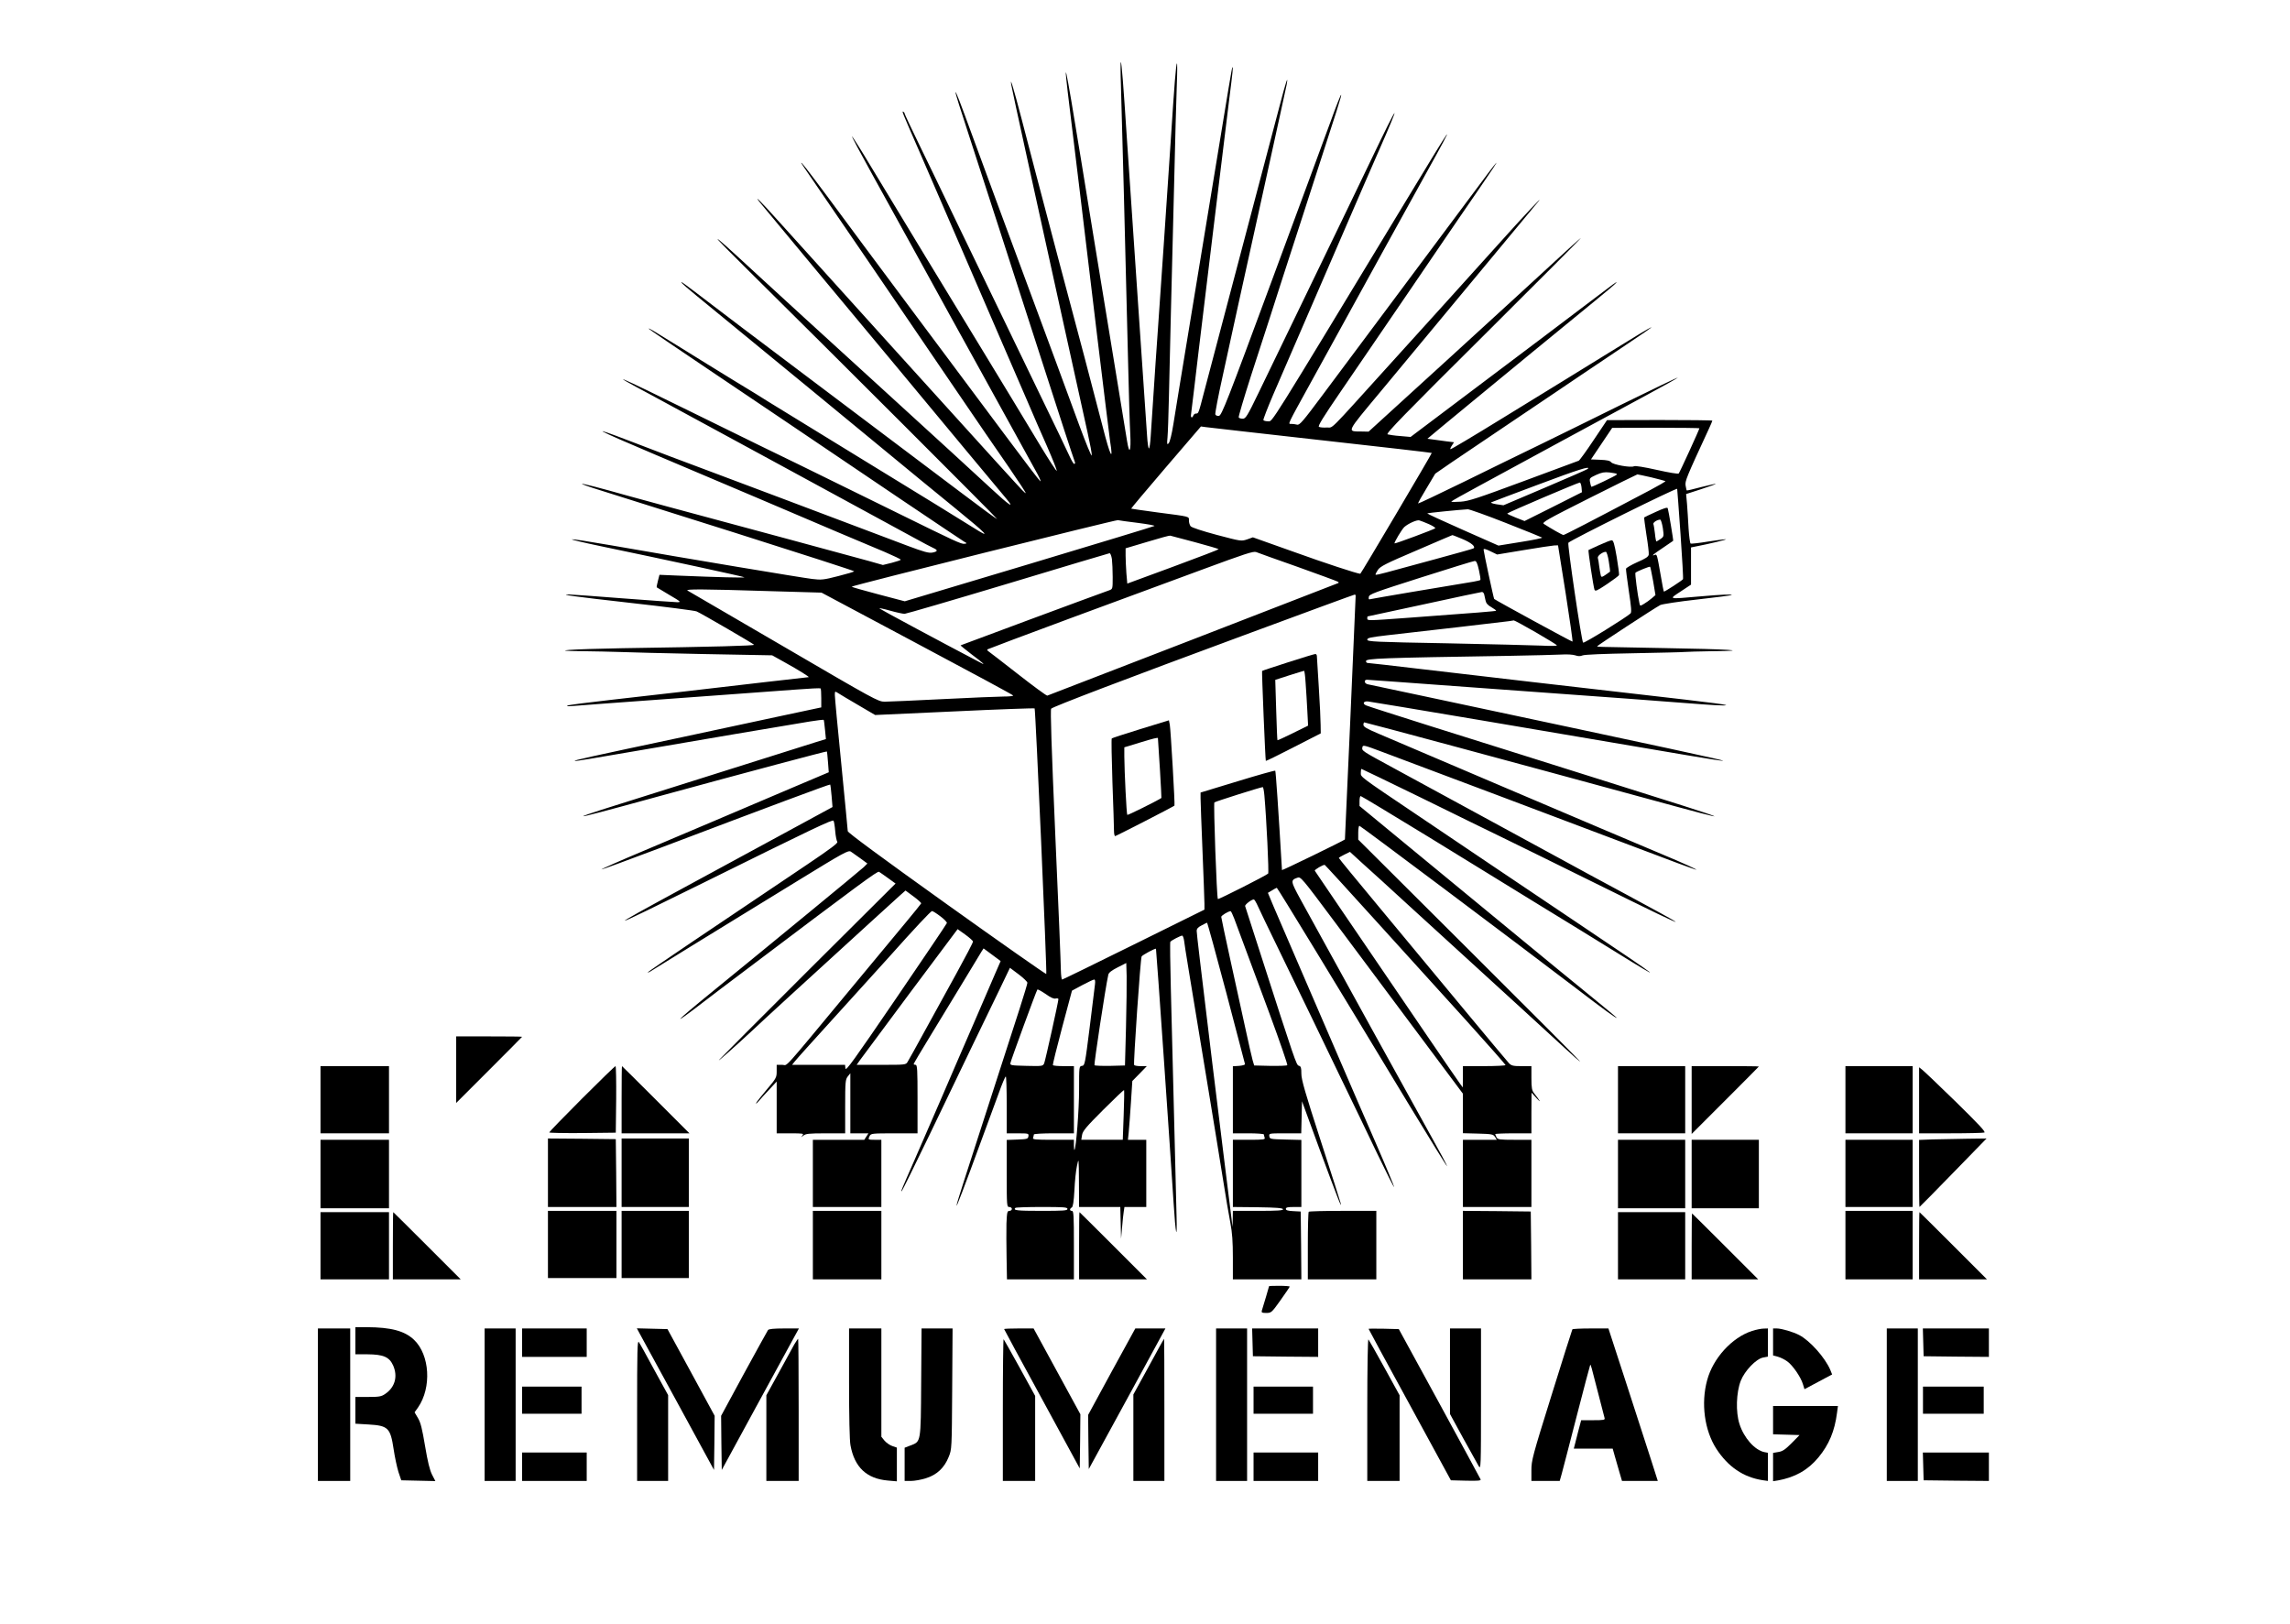 <?xml version="1.0" encoding="UTF-8" standalone="no"?>
<!DOCTYPE svg PUBLIC "-//W3C//DTD SVG 20010904//EN" "http://www.w3.org/TR/2001/REC-SVG-20010904/DTD/svg10.dtd">
<svg version="1.0" xmlns="http://www.w3.org/2000/svg" width="1772pt" height="1257pt" viewBox="0 0 1772 1257" preserveAspectRatio="xMidYMid meet">

<g transform="translate(0,1257) scale(0.1,-0.1)" fill="#000000" stroke="none">
<path d="M8674 11900 c8 -264 32 -1165 56 -2165 5 -220 12 -455 16 -522 7 -137 -7 -168 -25 -55 -6 37 -70 425 -141 862 -72 437 -169 1029 -215 1315 -127 780 -144 853 -85 375 44 -359 98 -806 205 -1700 53 -437 100 -822 105 -855 27 -167 1 -117 -58 115 -28 107 -91 348 -140 535 -50 187 -142 536 -206 775 -180 682 -213 808 -281 1070 -62 238 -93 340 -79 260 3 -19 52 -246 109 -505 57 -258 181 -821 275 -1250 94 -429 187 -849 206 -934 19 -85 34 -164 32 -175 -2 -12 -45 94 -97 234 -52 140 -129 350 -171 465 -86 232 -348 941 -472 1275 -44 118 -122 330 -173 470 -115 315 -137 371 -142 366 -2 -2 43 -147 101 -322 57 -176 168 -517 246 -759 78 -242 168 -521 200 -620 32 -99 102 -315 155 -480 86 -268 210 -649 223 -682 2 -7 0 -13 -6 -13 -5 0 -21 27 -36 60 -27 59 -72 153 -356 740 -213 441 -288 595 -505 1045 -108 226 -246 511 -306 634 -60 123 -109 228 -109 232 0 4 -4 11 -10 14 -13 8 -13 7 121 -300 64 -148 212 -490 329 -760 116 -269 261 -605 322 -745 60 -140 144 -334 186 -430 41 -96 110 -256 154 -354 43 -98 77 -184 75 -189 -2 -6 -57 79 -124 189 -66 109 -165 273 -220 364 -55 91 -163 269 -240 395 -77 127 -267 439 -423 695 -155 256 -348 574 -428 707 -80 134 -148 241 -150 239 -2 -3 68 -134 156 -293 210 -380 388 -702 619 -1123 105 -190 204 -370 221 -400 45 -82 400 -725 441 -800 19 -36 28 -59 20 -53 -9 7 -129 164 -267 350 -138 186 -460 617 -715 958 -254 341 -552 740 -660 888 -173 232 -208 277 -207 265 0 -2 40 -60 88 -130 283 -413 466 -681 1100 -1613 157 -231 346 -507 420 -613 73 -107 132 -196 129 -198 -3 -3 -40 35 -83 83 -44 48 -104 115 -135 148 -66 71 -1531 1691 -1705 1885 -116 130 -185 199 -139 140 11 -14 198 -239 415 -500 218 -261 517 -621 666 -800 337 -407 782 -941 830 -998 72 -85 22 -52 -113 74 -76 71 -471 433 -878 804 -407 371 -821 749 -919 840 -261 241 -316 290 -324 290 -4 0 108 -114 248 -252 608 -601 1920 -1912 1916 -1915 -2 -2 -129 91 -282 207 -366 276 -955 720 -1394 1050 -194 146 -434 327 -534 404 -216 165 -242 184 -232 168 4 -6 55 -51 114 -99 206 -168 1513 -1242 1737 -1428 61 -50 182 -149 269 -220 247 -201 285 -242 136 -147 -59 38 -341 211 -1085 667 -258 158 -486 298 -505 310 -19 13 -136 85 -260 160 -124 76 -306 188 -405 250 -235 146 -255 158 -255 151 0 -2 206 -143 458 -312 251 -169 525 -353 607 -409 529 -359 1354 -914 1375 -926 24 -13 24 -14 4 -17 -25 -4 -73 19 -514 236 -624 307 -1063 522 -1066 522 -1 0 -240 117 -530 260 -588 290 -684 330 -314 133 180 -97 1676 -910 2030 -1103 69 -38 137 -74 153 -81 36 -16 34 -27 -8 -35 -29 -5 -65 5 -188 51 -560 212 -1480 558 -1622 611 -179 67 -242 90 -525 199 -349 134 -273 93 190 -103 195 -82 553 -234 795 -337 496 -212 803 -342 983 -417 67 -29 122 -55 122 -59 0 -4 -31 -14 -69 -24 l-69 -17 -109 31 c-59 16 -333 91 -608 165 -978 263 -1141 308 -1265 342 -201 57 -344 94 -348 90 -2 -2 61 -25 140 -49 79 -25 554 -175 1056 -333 501 -159 912 -291 912 -295 0 -3 -56 -20 -124 -37 -113 -29 -130 -31 -202 -22 -71 8 -959 156 -1554 260 -382 66 -407 62 -60 -11 467 -97 1085 -231 1090 -236 5 -5 -206 0 -516 13 l-141 6 -12 -47 c-7 -26 -11 -49 -9 -50 2 -2 46 -28 98 -59 89 -52 93 -56 60 -56 -19 0 -210 14 -424 30 -214 17 -400 30 -414 30 -76 0 32 -15 474 -65 269 -30 500 -60 514 -66 36 -15 439 -250 445 -258 4 -8 -295 -16 -1020 -27 -403 -7 -590 -21 -305 -23 91 -1 217 -4 280 -6 63 -3 356 -10 650 -16 l535 -10 95 -53 c112 -62 198 -116 187 -116 -7 0 -569 -65 -997 -115 -118 -14 -359 -41 -535 -61 -176 -20 -327 -39 -334 -44 -9 -5 4 -6 30 -4 43 4 299 23 1139 84 228 17 498 37 600 44 102 8 187 12 190 9 3 -2 5 -37 5 -76 l0 -71 -310 -66 c-170 -37 -515 -111 -765 -164 -740 -157 -843 -180 -832 -184 9 -3 86 10 592 97 222 39 1092 186 1227 208 57 9 104 15 107 12 2 -2 6 -36 10 -76 l7 -72 -78 -24 c-285 -90 -1544 -487 -1661 -524 -79 -25 -142 -47 -139 -49 3 -4 163 38 607 160 651 178 1275 344 1278 341 2 -2 6 -39 9 -82 l6 -79 -274 -116 c-444 -189 -813 -346 -1161 -493 -181 -76 -326 -140 -324 -143 3 -2 206 73 453 166 849 322 1313 495 1317 491 2 -2 7 -42 11 -89 l7 -85 -339 -184 c-186 -101 -545 -296 -798 -433 -656 -356 -637 -352 130 27 859 425 1008 496 1015 484 4 -6 10 -42 13 -81 3 -38 11 -75 16 -82 8 -9 -51 -53 -232 -175 -741 -497 -1223 -823 -1232 -833 -5 -7 2 -4 18 5 15 9 37 23 50 31 12 7 130 80 262 162 132 81 287 177 345 212 58 36 278 170 489 300 352 216 385 234 405 222 11 -7 45 -31 75 -53 l53 -39 -28 -28 c-29 -27 -729 -603 -1176 -967 -301 -245 -328 -280 -53 -68 44 34 181 138 305 231 901 680 1030 775 1042 768 7 -4 39 -27 70 -49 l58 -42 -673 -670 c-369 -369 -681 -681 -692 -694 -21 -25 120 100 245 216 41 39 181 168 310 286 562 514 806 736 845 771 l42 37 62 -46 c34 -25 61 -49 59 -54 -2 -4 -53 -68 -114 -141 -61 -73 -245 -295 -409 -493 -575 -693 -504 -614 -552 -615 l-43 0 0 -50 c0 -48 -3 -54 -80 -145 -44 -52 -80 -98 -80 -103 1 -4 10 4 21 17 11 14 47 53 80 88 l59 64 0 -201 0 -200 106 0 c100 0 106 -1 93 -17 -13 -17 -13 -17 7 -1 18 15 42 18 172 18 l152 0 0 208 c0 190 2 209 20 232 l20 25 0 -232 0 -233 70 0 70 0 -16 -25 -16 -25 -199 0 -199 0 0 -260 0 -260 265 0 265 0 0 260 0 260 -50 0 c-54 0 -55 1 -40 31 10 18 23 19 190 19 l180 0 0 265 c0 229 -2 265 -15 265 -8 0 -15 3 -15 6 0 4 58 102 129 218 71 116 186 306 256 421 70 116 133 220 141 233 l15 23 42 -31 c23 -17 53 -39 66 -49 l24 -18 -41 -94 c-22 -52 -99 -231 -172 -399 -73 -168 -188 -433 -255 -590 -68 -157 -158 -364 -200 -460 -105 -239 -107 -246 -96 -235 5 6 101 199 212 430 111 231 261 544 334 695 73 151 168 348 212 438 l78 163 68 -51 c37 -28 67 -57 67 -65 0 -8 -27 -97 -59 -197 -33 -101 -103 -318 -156 -483 -53 -165 -148 -457 -210 -650 -198 -610 -175 -557 202 472 26 73 51 133 56 133 4 0 7 -99 7 -220 l0 -220 86 0 c83 0 85 -1 82 -22 -3 -21 -9 -23 -85 -26 l-83 -3 0 -259 c0 -253 1 -260 20 -260 11 0 20 -7 20 -15 0 -8 -9 -15 -19 -15 -17 0 -19 -10 -23 -98 -1 -53 -1 -172 1 -264 l3 -168 259 0 259 0 0 265 c0 229 -2 265 -15 265 -19 0 -20 16 -1 27 9 6 15 44 20 133 3 69 12 154 20 190 13 64 14 62 15 -127 l1 -193 160 0 159 0 3 -122 3 -123 8 90 c4 50 10 105 13 122 l5 33 84 0 85 0 0 260 0 260 -71 0 -71 0 6 58 c3 31 11 134 17 227 l11 170 56 57 56 58 -46 0 c-26 0 -49 4 -52 9 -7 11 49 826 58 840 8 12 106 65 111 59 3 -3 112 -1582 136 -1962 16 -253 29 -312 23 -101 -2 94 -9 348 -14 565 -10 398 -13 542 -30 1189 -5 195 -7 358 -4 363 6 10 79 48 92 48 5 0 12 -19 15 -42 4 -40 37 -236 193 -1183 35 -214 83 -505 105 -645 22 -140 49 -300 60 -355 14 -74 19 -143 19 -267 l0 -168 265 0 265 0 -2 263 -3 262 -57 3 c-43 2 -58 7 -58 17 0 12 14 15 60 15 l60 0 0 260 0 259 -122 3 c-119 3 -123 4 -126 26 -3 22 -2 22 122 22 l125 0 3 124 3 124 138 -377 c136 -368 174 -465 161 -411 -3 14 -73 232 -155 485 -120 370 -149 471 -149 516 0 47 -3 57 -19 62 -20 5 -25 20 -312 912 -55 171 -102 316 -104 323 -4 11 49 52 67 52 4 0 14 -15 22 -32 7 -18 98 -206 201 -418 103 -212 209 -430 235 -485 26 -55 122 -253 212 -440 91 -187 220 -456 288 -598 68 -141 125 -255 128 -253 2 2 -62 157 -143 343 -81 186 -203 466 -270 623 -68 157 -203 470 -300 695 -98 226 -197 456 -221 513 l-43 103 32 19 c17 11 34 20 37 20 5 0 447 -725 1028 -1687 158 -260 288 -471 290 -468 2 2 -52 104 -121 227 -107 191 -791 1431 -1013 1837 -78 143 -79 150 -25 169 26 9 31 4 289 -342 144 -193 426 -571 627 -840 l365 -489 0 -153 0 -153 116 -3 c108 -3 118 -5 132 -25 l14 -23 -131 0 -131 0 0 -260 0 -260 265 0 265 0 0 260 0 260 -130 0 c-118 0 -130 2 -140 19 -5 11 -10 22 -10 25 0 3 63 6 140 6 l140 0 0 158 1 157 41 -45 c38 -42 25 -18 -21 40 -17 21 -21 40 -21 118 l0 92 -75 0 c-65 0 -79 3 -98 22 -12 13 -173 205 -357 427 -184 222 -476 573 -647 780 -172 207 -313 378 -313 382 0 3 19 14 43 26 l43 21 95 -87 c53 -47 219 -198 369 -336 151 -137 331 -302 400 -365 371 -339 679 -620 790 -723 69 -64 126 -114 128 -112 2 1 -384 389 -857 860 l-861 858 0 54 c0 29 4 53 9 53 8 0 1206 -899 1676 -1257 218 -167 315 -237 315 -229 0 2 -82 71 -182 152 -169 138 -396 323 -628 515 -172 141 -400 329 -793 653 l-387 319 0 38 c0 22 4 39 9 39 5 0 245 -145 533 -321 288 -177 673 -414 857 -527 184 -112 434 -266 555 -341 443 -275 398 -239 -224 178 -272 183 -589 396 -705 474 -115 78 -370 250 -565 381 -471 317 -450 302 -450 337 0 16 2 29 5 29 3 0 213 -102 468 -226 254 -125 552 -271 662 -324 110 -54 398 -195 640 -315 502 -248 674 -331 660 -317 -5 6 -174 99 -375 207 -201 108 -417 225 -480 260 -100 55 -669 364 -1331 724 -243 132 -242 131 -237 158 3 20 10 19 158 -37 242 -90 1519 -571 1989 -749 233 -89 429 -161 435 -161 13 0 -94 49 -264 120 -134 56 -730 309 -1230 522 -168 72 -426 182 -575 245 -148 63 -323 137 -387 165 -92 39 -118 54 -118 69 0 10 3 19 7 19 11 0 1202 -321 2192 -591 743 -203 718 -192 -294 126 -291 92 -620 195 -730 230 -110 34 -409 129 -665 209 -256 81 -475 151 -488 157 -32 13 -22 35 14 31 38 -4 1472 -246 2473 -417 146 -25 269 -44 274 -42 12 4 -356 83 -2283 493 -245 52 -455 96 -467 99 -27 6 -31 35 -5 35 9 0 105 -7 212 -15 107 -8 416 -31 685 -50 865 -62 1577 -115 1695 -125 63 -5 140 -9 170 -9 65 2 -41 16 -680 89 -536 61 -1068 123 -1640 190 -234 28 -431 50 -438 50 -6 0 -12 6 -12 14 0 21 107 25 1110 41 179 3 359 8 401 10 44 3 89 0 108 -6 23 -8 39 -8 56 -1 14 7 168 13 392 17 202 4 382 8 398 10 17 2 113 4 215 6 322 3 124 16 -375 24 -557 10 -515 9 -515 15 0 5 443 295 487 318 13 7 142 27 286 43 144 16 263 32 266 34 8 8 -69 5 -244 -10 -253 -22 -244 -24 -150 38 l80 53 0 144 0 144 40 8 c108 21 235 52 231 55 -2 2 -63 -6 -135 -17 -72 -12 -135 -19 -139 -16 -5 3 -12 56 -16 118 -3 62 -9 147 -12 189 l-7 76 117 38 c64 21 115 39 113 41 -2 2 -52 -10 -113 -25 -60 -16 -110 -28 -112 -26 -2 1 -5 18 -9 38 -5 35 4 58 178 434 16 34 29 65 29 68 0 3 -183 5 -407 5 l-408 -1 -104 -155 c-57 -86 -109 -157 -115 -159 -6 -2 -198 -73 -426 -158 -356 -132 -425 -155 -487 -159 -40 -3 -73 -3 -73 1 0 3 96 57 213 120 117 63 403 219 637 346 234 127 534 289 667 361 132 71 239 131 237 133 -2 2 -198 -92 -436 -209 -238 -118 -532 -262 -653 -321 -121 -58 -377 -184 -569 -278 -192 -94 -351 -169 -353 -167 -2 2 27 55 65 117 l68 114 129 89 c72 48 301 203 510 344 209 140 427 288 485 327 58 39 202 136 320 215 332 221 302 210 -95 -36 -281 -174 -338 -208 -834 -513 -216 -133 -395 -240 -398 -237 -3 2 3 16 12 29 l16 25 -58 7 c-32 4 -78 10 -103 14 l-45 6 120 100 c66 54 156 128 200 165 118 98 785 646 972 798 89 72 165 137 169 144 9 14 1 8 -251 -183 -104 -79 -448 -339 -765 -577 l-575 -433 -80 7 c-44 3 -88 10 -98 13 -15 6 129 154 750 771 422 420 758 757 745 748 -13 -9 -103 -90 -200 -180 -97 -90 -462 -424 -809 -741 l-633 -577 -52 1 c-118 2 -128 -19 149 314 437 526 1195 1439 1216 1465 54 66 -121 -120 -309 -330 -116 -129 -307 -341 -424 -470 -117 -129 -311 -343 -430 -475 -476 -526 -420 -470 -473 -473 -26 -2 -53 1 -61 5 -10 6 31 73 168 273 100 146 341 499 536 785 194 286 368 540 385 565 17 25 85 124 151 220 197 287 177 267 -73 -70 -92 -124 -347 -466 -567 -760 -220 -294 -478 -640 -573 -768 -152 -204 -177 -233 -196 -228 -12 3 -33 6 -45 6 -27 0 -37 -21 148 315 46 83 106 193 135 245 257 469 635 1154 755 1370 257 463 231 428 -167 -231 -1061 -1752 -1015 -1679 -1050 -1679 -17 0 -34 4 -37 9 -3 4 32 95 78 202 106 245 356 824 564 1304 88 204 201 465 252 580 179 407 157 383 -55 -60 -87 -181 -297 -618 -468 -970 -170 -352 -354 -731 -407 -842 -89 -184 -101 -203 -124 -203 -13 0 -28 4 -31 10 -3 5 40 150 95 322 56 172 122 376 147 453 24 77 139 433 255 790 292 901 300 926 295 931 -2 3 -38 -86 -78 -198 -41 -111 -247 -671 -459 -1243 -345 -933 -387 -1040 -408 -1043 -13 -2 -24 3 -28 11 -3 8 22 140 56 293 33 154 88 403 121 554 33 151 130 588 214 970 84 382 157 713 161 735 15 85 -6 22 -56 -170 -29 -110 -163 -616 -297 -1125 -134 -509 -262 -995 -285 -1080 -45 -173 -44 -170 -64 -170 -8 0 -17 -7 -20 -15 -9 -23 -22 -18 -18 8 2 12 13 101 24 197 12 96 27 229 35 295 8 66 58 476 110 910 53 435 109 895 125 1024 30 236 33 268 26 260 -4 -4 -26 -136 -155 -924 -39 -236 -118 -718 -176 -1070 -58 -352 -115 -698 -126 -770 -12 -75 -27 -136 -36 -145 -13 -13 -14 -8 -9 45 3 33 8 175 11 315 3 140 10 428 15 640 6 212 17 660 25 995 8 336 17 687 21 780 4 94 4 168 1 165 -7 -7 -20 -162 -47 -585 -24 -362 -85 -1267 -100 -1470 -9 -119 -21 -302 -56 -832 -3 -51 -9 -93 -14 -93 -4 0 -11 44 -14 98 -4 53 -36 522 -71 1042 -35 520 -74 1085 -85 1255 -28 431 -41 589 -47 595 -3 3 -3 -83 1 -190z m1546 -2736 c470 -52 856 -97 859 -99 3 -3 -548 -935 -553 -935 -25 1 -275 83 -516 170 l-315 112 -45 -16 c-45 -15 -46 -15 -235 35 -112 30 -195 57 -202 67 -7 9 -13 28 -13 44 0 33 15 29 -245 63 -110 15 -201 28 -202 29 -2 1 119 145 268 319 l272 317 36 -5 c20 -3 421 -48 891 -101z m2930 92 c0 -9 -152 -341 -160 -350 -5 -5 -77 7 -170 28 -98 22 -167 33 -176 28 -22 -13 -163 12 -177 31 -9 12 -32 17 -84 19 l-72 3 82 122 82 122 338 1 c185 0 337 -2 337 -4z m-865 -315 c-6 -5 -154 -70 -331 -145 l-320 -136 -55 8 c-31 5 -48 12 -39 15 8 4 170 65 360 136 311 117 413 149 385 122z m224 -37 c2 -2 2 -6 0 -8 -11 -10 -192 -97 -195 -93 -2 2 -7 18 -10 35 -6 31 -4 33 47 57 44 20 64 23 104 19 28 -4 52 -8 54 -10z m269 -28 c57 -14 106 -27 109 -29 2 -3 -51 -34 -119 -70 -462 -244 -662 -347 -670 -347 -9 0 -102 53 -152 86 -16 11 24 34 350 198 203 102 371 185 374 185 3 0 52 -10 108 -23z m-540 -79 l3 -36 -222 -112 -222 -111 -69 27 c-38 15 -67 29 -65 31 10 11 553 242 562 240 6 -2 11 -19 13 -39z m766 -362 c13 -187 22 -343 19 -347 -6 -10 -145 -100 -148 -96 -2 2 -13 57 -24 123 -29 167 -30 168 -46 161 -32 -12 -12 5 63 55 42 29 78 53 79 54 3 2 -36 235 -42 252 -3 9 -31 0 -92 -28 -48 -22 -89 -41 -90 -43 -2 -2 6 -62 17 -134 12 -73 20 -141 18 -153 -2 -17 -23 -31 -88 -59 -47 -21 -86 -44 -88 -51 -1 -8 9 -86 22 -174 19 -124 22 -163 13 -172 -33 -31 -360 -234 -367 -226 -13 15 -123 764 -114 773 24 24 839 428 842 417 1 -7 13 -165 26 -352z m-1351 88 c150 -59 276 -110 280 -113 4 -4 -70 -19 -165 -34 l-173 -28 -278 123 c-152 67 -275 124 -273 126 3 4 245 28 314 32 13 0 146 -47 295 -106z m-2850 1 c76 -10 134 -20 130 -24 -5 -4 -441 -136 -970 -295 l-962 -288 -205 54 c-113 30 -206 56 -206 59 0 8 2043 518 2060 515 8 -2 77 -12 153 -21z m2254 -10 c31 -14 52 -28 49 -32 -10 -9 -310 -121 -315 -117 -5 6 57 110 76 127 32 28 98 57 116 51 11 -3 44 -16 74 -29z m1810 -30 c9 -64 9 -66 -18 -85 -15 -10 -29 -19 -32 -19 -2 0 -8 27 -11 61 -4 33 -9 66 -12 73 -5 12 28 34 52 35 6 1 15 -29 21 -65z m-3619 -110 c100 -27 182 -51 182 -54 0 -3 -159 -64 -354 -136 l-353 -130 -7 80 c-3 45 -6 106 -6 137 l0 56 168 50 c92 28 172 50 177 48 6 -1 92 -24 193 -51z m2068 25 c69 -29 106 -60 85 -73 -4 -3 -140 -41 -302 -85 -162 -44 -329 -89 -372 -101 -43 -12 -81 -20 -83 -17 -2 2 6 19 18 37 20 28 61 49 298 150 151 65 276 119 278 119 2 1 37 -13 78 -30z m799 -419 c32 -204 56 -373 53 -375 -3 -3 -587 315 -606 330 -4 3 -82 367 -82 382 0 9 17 5 53 -13 l52 -25 205 34 c113 19 219 35 236 36 l30 1 59 -370z m-2076 204 c162 -58 301 -109 310 -114 14 -8 14 -10 -4 -16 -11 -4 -517 -200 -1125 -436 -608 -235 -1110 -429 -1116 -431 -7 -1 -110 75 -229 168 -120 94 -223 173 -229 177 -6 4 -8 10 -5 13 4 3 294 112 645 242 351 129 812 300 1024 378 322 119 389 141 410 133 14 -6 157 -57 319 -114z m-1435 60 c3 -26 6 -88 6 -139 0 -92 0 -93 -27 -103 -86 -30 -1148 -424 -1150 -426 -2 -1 38 -33 87 -71 87 -65 109 -86 73 -66 -302 158 -780 415 -787 422 -5 5 31 -2 80 -16 49 -14 100 -25 114 -25 14 1 374 106 800 234 426 129 780 234 786 235 6 0 14 -20 18 -45z m2840 -86 c9 -39 14 -73 11 -76 -2 -3 -26 -8 -52 -13 -234 -38 -782 -131 -796 -135 -15 -5 -18 -1 -15 17 3 21 39 34 403 150 220 70 407 128 416 128 13 1 21 -17 33 -71z m1348 -85 l18 -108 -29 -25 c-16 -14 -43 -33 -60 -43 -30 -18 -30 -18 -35 5 -15 66 -36 231 -31 236 10 10 110 51 114 46 2 -2 12 -52 23 -111z m-6851 -77 l416 -12 741 -395 c408 -217 742 -397 742 -401 0 -5 -33 -8 -72 -8 -40 0 -253 -9 -473 -20 -220 -11 -423 -20 -450 -20 -49 0 -80 17 -780 426 -402 234 -737 430 -745 434 -20 12 115 12 621 -4z m5543 -23 c2 -10 7 -32 11 -49 4 -22 17 -37 46 -53 22 -13 38 -25 36 -27 -4 -4 -138 -15 -671 -54 -328 -24 -326 -24 -326 -5 0 8 1 15 3 15 1 0 198 43 437 94 239 52 440 95 447 95 6 1 14 -7 17 -16z m-994 -15 c0 -31 -82 -1883 -83 -1884 -16 -13 -487 -242 -487 -237 -28 474 -48 764 -52 769 -4 3 -135 -34 -292 -82 l-286 -87 0 -46 c0 -25 7 -208 15 -406 8 -198 15 -381 15 -407 l0 -47 -546 -270 c-301 -149 -551 -271 -555 -271 -5 0 -9 33 -10 73 0 39 -19 509 -43 1042 -30 691 -39 973 -32 981 17 17 571 228 1496 570 465 172 848 313 853 313 4 1 7 -5 7 -11z m1392 -280 c87 -50 161 -96 165 -101 3 -6 -42 -7 -118 -3 -68 3 -400 11 -736 18 -557 10 -613 13 -613 28 0 14 25 19 153 34 242 27 909 104 942 109 17 2 34 5 39 6 5 0 80 -40 168 -91z m-5243 -563 l133 -78 614 28 c337 16 616 26 620 23 7 -8 97 -2049 90 -2055 -3 -3 -350 240 -771 541 -502 359 -765 553 -765 564 0 9 -23 243 -50 520 -28 277 -50 517 -50 534 0 29 1 30 23 16 12 -8 82 -50 156 -93z m3145 -702 c16 -179 36 -597 29 -603 -17 -16 -384 -202 -389 -197 -9 9 -35 740 -27 748 7 6 355 117 374 118 4 1 10 -29 13 -66z m862 -968 c214 -236 528 -583 697 -769 169 -187 307 -344 307 -348 0 -4 -74 -8 -165 -8 l-165 0 0 -82 -1 -83 -22 30 c-12 16 -137 198 -278 405 -599 879 -841 1235 -845 1242 -5 7 66 49 77 45 3 -1 181 -195 395 -432z m-3369 34 c30 -22 52 -46 50 -52 -2 -7 -179 -269 -393 -583 -329 -482 -389 -566 -392 -542 l-3 28 -205 0 -205 0 19 24 c10 14 167 188 348 387 181 199 354 390 384 424 199 223 323 355 332 355 6 0 35 -18 65 -41z m2273 -16 c23 -61 38 -102 274 -738 79 -214 141 -394 137 -398 -4 -4 -64 -6 -132 -5 l-124 3 -12 40 c-6 22 -33 137 -58 255 -26 118 -78 356 -116 529 -38 173 -69 320 -69 326 0 10 53 43 72 44 4 1 16 -25 28 -56z m-61 -575 c79 -299 144 -547 145 -553 0 -5 -20 -11 -46 -13 l-48 -3 0 -260 0 -259 120 0 c66 0 120 -4 120 -9 0 -5 3 -16 6 -25 5 -14 -9 -16 -120 -16 l-126 0 0 -260 0 -260 192 -2 c142 -2 192 -6 196 -15 3 -10 -40 -13 -192 -13 l-196 0 -1 -62 -2 -63 -7 60 c-8 59 -113 914 -150 1215 -94 777 -120 996 -120 1016 0 17 10 29 38 43 20 11 39 20 42 21 3 0 70 -244 149 -542z m-1960 396 c1 -7 -58 -119 -130 -250 -72 -132 -183 -333 -247 -449 -63 -115 -121 -220 -129 -232 -13 -23 -17 -23 -204 -23 l-190 0 23 33 c12 17 188 254 390 525 l368 492 59 -42 c33 -24 60 -48 60 -54z m1184 -664 l-8 -295 -114 -3 c-63 -1 -118 1 -122 5 -5 6 84 597 107 700 3 16 25 33 72 57 l67 34 3 -102 c1 -55 -1 -234 -5 -396z m-240 333 c-3 -21 -21 -171 -41 -333 -36 -286 -38 -295 -59 -298 -23 -3 -23 -4 -23 -183 0 -156 -23 -455 -36 -468 -2 -2 -4 14 -4 37 l0 42 -161 0 c-143 0 -160 2 -155 16 3 9 6 20 6 25 0 5 68 9 155 9 l155 0 0 260 0 260 -79 0 c-44 0 -82 3 -84 8 -2 4 30 135 72 292 l76 284 80 43 c44 23 85 43 92 43 7 0 9 -13 6 -37z m-304 -110 c12 3 21 1 21 -5 0 -19 -101 -474 -110 -496 -10 -22 -13 -23 -137 -20 -122 3 -128 4 -124 23 3 19 198 552 208 567 2 5 30 -11 63 -33 40 -29 65 -40 79 -36z m526 -903 l-7 -190 -160 0 -161 0 6 37 c5 31 31 62 164 195 86 86 159 155 161 153 2 -2 1 -90 -3 -195z m-435 -725 c0 -13 -29 -15 -205 -15 -187 0 -218 4 -198 23 3 4 96 7 205 7 169 0 198 -2 198 -15z"/>
<path d="M12375 8352 c-44 -20 -81 -37 -83 -38 -5 -3 38 -286 46 -307 6 -15 19 -9 97 43 49 33 92 65 93 70 2 6 -6 69 -18 140 -18 104 -26 130 -39 129 -9 0 -52 -17 -96 -37z m74 -128 c7 -42 11 -77 9 -78 -61 -44 -66 -47 -71 -29 -3 10 -8 41 -12 68 -3 28 -8 58 -11 67 -5 16 35 47 62 48 6 0 17 -34 23 -76z"/>
<path d="M9967 7445 c-109 -35 -200 -65 -201 -67 -3 -5 25 -692 29 -696 1 -2 98 45 214 105 l211 108 -1 65 c0 36 -6 166 -14 290 -8 124 -15 233 -15 243 0 9 -6 17 -12 16 -7 0 -102 -29 -211 -64z m136 -162 c4 -54 10 -150 13 -213 l6 -115 -117 -58 c-65 -32 -119 -57 -120 -55 -2 2 -6 107 -10 235 l-7 232 108 35 c60 19 112 35 115 35 3 1 9 -43 12 -96z"/>
<path d="M8827 6929 c-120 -37 -221 -70 -224 -73 -4 -3 -1 -156 5 -339 7 -182 12 -351 12 -374 0 -24 4 -43 9 -43 7 0 446 225 459 236 5 3 -29 585 -36 625 l-7 35 -218 -67z m133 -71 c5 -56 29 -462 27 -463 -44 -28 -261 -135 -264 -131 -6 5 -22 332 -23 452 l0 71 118 36 c107 33 142 41 142 35z"/>
<path d="M3530 4293 l0 -258 255 255 c140 140 255 256 255 257 0 2 -115 3 -255 3 l-255 0 0 -257z"/>
<path d="M2480 4060 l0 -260 265 0 265 0 0 260 0 260 -265 0 -265 0 0 -260z"/>
<path d="M4502 4067 c-138 -138 -252 -256 -252 -260 0 -4 116 -6 258 -5 l257 3 3 258 c1 141 -1 257 -5 257 -5 0 -122 -114 -261 -253z"/>
<path d="M4810 4060 l0 -260 262 0 263 0 -260 260 c-143 143 -261 260 -262 260 -2 0 -3 -117 -3 -260z"/>
<path d="M12520 4060 l0 -260 260 0 260 0 0 260 0 260 -260 0 -260 0 0 -260z"/>
<path d="M13090 4058 l0 -263 260 260 c143 143 260 261 260 262 0 2 -117 3 -260 3 l-260 0 0 -262z"/>
<path d="M14280 4060 l0 -260 260 0 260 0 0 260 0 260 -260 0 -260 0 0 -260z"/>
<path d="M14850 4056 l0 -256 244 0 c134 0 252 3 261 6 12 5 -44 64 -220 237 -130 127 -248 239 -261 249 l-24 19 0 -255z"/>
<path d="M4240 3495 l0 -265 265 0 265 0 -2 263 -3 262 -262 3 -263 2 0 -265z"/>
<path d="M4810 3495 l0 -265 260 0 260 0 0 265 0 265 -260 0 -260 0 0 -265z"/>
<path d="M14958 3753 l-108 -4 0 -259 c0 -143 1 -260 3 -260 2 0 119 119 261 265 l258 265 -154 -2 c-84 -1 -201 -4 -260 -5z"/>
<path d="M2480 3485 l0 -265 265 0 265 0 0 265 0 265 -265 0 -265 0 0 -265z"/>
<path d="M12520 3485 l0 -265 260 0 260 0 0 265 0 265 -260 0 -260 0 0 -265z"/>
<path d="M13090 3485 l0 -265 260 0 260 0 0 265 0 265 -260 0 -260 0 0 -265z"/>
<path d="M14280 3490 l0 -260 260 0 260 0 0 260 0 260 -260 0 -260 0 0 -260z"/>
<path d="M4240 2940 l0 -260 265 0 265 0 0 260 0 260 -265 0 -265 0 0 -260z"/>
<path d="M4810 2940 l0 -260 260 0 260 0 0 260 0 260 -260 0 -260 0 0 -260z"/>
<path d="M6290 2935 l0 -265 265 0 265 0 0 265 0 265 -265 0 -265 0 0 -265z"/>
<path d="M10127 3193 c-4 -3 -7 -123 -7 -265 l0 -258 265 0 265 0 0 265 0 265 -258 0 c-142 0 -262 -3 -265 -7z"/>
<path d="M11320 2935 l0 -265 265 0 265 0 -2 263 -3 262 -262 3 -263 2 0 -265z"/>
<path d="M14280 2935 l0 -265 260 0 260 0 0 265 0 265 -260 0 -260 0 0 -265z"/>
<path d="M2480 2930 l0 -260 265 0 265 0 0 260 0 260 -265 0 -265 0 0 -260z"/>
<path d="M3040 2930 l0 -260 262 0 263 0 -260 260 c-143 143 -261 260 -262 260 -2 0 -3 -117 -3 -260z"/>
<path d="M8350 2930 l0 -260 262 0 263 0 -260 260 c-143 143 -261 260 -262 260 -2 0 -3 -117 -3 -260z"/>
<path d="M12520 2930 l0 -260 260 0 260 0 0 260 0 260 -260 0 -260 0 0 -260z"/>
<path d="M14850 2930 l0 -260 262 0 263 0 -260 260 c-143 143 -261 260 -262 260 -2 0 -3 -117 -3 -260z"/>
<path d="M13090 2925 l0 -255 257 0 258 0 -255 255 c-140 140 -256 255 -257 255 -2 0 -3 -115 -3 -255z"/>
<path d="M9820 2617 c0 -3 -42 -145 -56 -189 -4 -15 1 -18 34 -18 39 0 42 2 111 99 39 55 71 102 71 105 0 3 -36 6 -80 6 -44 0 -80 -1 -80 -3z"/>
<path d="M2750 2195 l0 -105 93 0 c123 -1 169 -20 199 -86 38 -86 14 -170 -62 -221 -29 -20 -46 -23 -131 -23 l-99 0 0 -103 0 -104 101 -6 c153 -9 170 -26 195 -192 9 -61 26 -139 37 -175 l22 -65 132 -3 132 -3 -26 50 c-18 37 -33 97 -54 222 -22 132 -34 181 -55 216 l-26 44 27 38 c106 154 91 406 -31 523 -73 69 -176 97 -366 98 l-88 0 0 -105z"/>
<path d="M2460 1700 l0 -590 125 0 125 0 0 590 0 590 -125 0 -125 0 0 -590z"/>
<path d="M3750 1700 l0 -590 120 0 120 0 0 590 0 590 -120 0 -120 0 0 -590z"/>
<path d="M4040 2180 l0 -110 250 0 250 0 0 110 0 110 -250 0 -250 0 0 -110z"/>
<path d="M4962 2228 c19 -35 154 -281 299 -548 l264 -485 3 209 2 210 -182 335 -183 336 -119 3 -118 3 34 -63z"/>
<path d="M5943 2278 c-5 -7 -89 -160 -187 -339 l-176 -325 2 -210 3 -209 264 485 c145 267 280 513 299 548 l34 62 -115 0 c-80 0 -117 -4 -124 -12z"/>
<path d="M6570 1867 c0 -256 4 -446 11 -481 31 -171 126 -259 290 -273 l69 -6 0 131 0 130 -35 12 c-19 6 -46 25 -60 41 l-25 31 0 419 0 419 -125 0 -125 0 0 -423z"/>
<path d="M7128 1873 c-3 -473 -1 -457 -84 -489 l-44 -17 0 -128 0 -129 49 0 c27 0 79 9 116 21 84 26 142 80 176 165 24 59 24 61 27 527 l3 467 -120 0 -120 0 -3 -417z"/>
<path d="M7770 2285 c0 -3 132 -246 293 -541 l292 -537 3 210 2 209 -181 332 -181 332 -114 0 c-63 0 -114 -2 -114 -5z"/>
<path d="M8602 1956 l-182 -335 2 -209 3 -210 297 544 296 544 -117 0 -116 0 -183 -334z"/>
<path d="M9410 1700 l0 -590 120 0 120 0 0 590 0 590 -120 0 -120 0 0 -590z"/>
<path d="M9692 2183 l3 -108 253 -3 252 -2 0 110 0 110 -255 0 -256 0 3 -107z"/>
<path d="M10590 2287 c0 -2 143 -267 319 -588 l318 -584 118 -3 c92 -2 116 0 112 10 -3 7 -147 272 -319 588 l-314 575 -117 3 c-64 1 -117 1 -117 -1z"/>
<path d="M11220 1959 l0 -331 102 -187 c56 -102 110 -199 120 -216 17 -29 18 -14 18 518 l0 547 -120 0 -120 0 0 -331z"/>
<path d="M12167 2283 c-3 -5 -75 -233 -161 -509 -148 -474 -156 -505 -156 -582 l0 -82 110 0 109 0 15 53 c8 28 60 230 116 447 56 217 103 396 105 398 4 5 8 -8 60 -213 26 -99 49 -188 51 -197 5 -16 -4 -18 -88 -18 l-93 0 -23 -87 c-12 -49 -25 -98 -28 -110 l-6 -23 150 0 151 0 16 -57 c9 -32 25 -88 36 -125 l20 -68 138 0 139 0 -52 163 c-29 89 -115 354 -191 590 l-139 427 -137 0 c-76 0 -140 -3 -142 -7z"/>
<path d="M13558 2271 c-155 -50 -302 -210 -348 -381 -49 -179 -21 -388 71 -531 91 -140 209 -220 357 -243 l42 -6 0 109 0 109 -27 5 c-74 15 -159 110 -193 218 -30 92 -25 244 10 334 30 77 119 170 173 180 l37 7 0 109 0 109 -32 -1 c-18 0 -59 -8 -90 -18z"/>
<path d="M13720 2185 l0 -104 38 -10 c21 -6 53 -22 72 -36 43 -31 105 -122 121 -176 l12 -39 107 57 107 57 -14 35 c-41 96 -158 227 -241 270 -48 25 -138 51 -174 51 l-28 0 0 -105z"/>
<path d="M14600 1700 l0 -590 120 0 120 0 0 590 0 590 -120 0 -120 0 0 -590z"/>
<path d="M14882 2183 l3 -108 253 -3 252 -2 0 110 0 110 -255 0 -256 0 3 -107z"/>
<path d="M6147 2168 c-13 -24 -67 -122 -120 -219 l-97 -176 0 -332 0 -331 125 0 125 0 0 550 c0 303 -2 550 -4 550 -2 0 -15 -19 -29 -42z"/>
<path d="M7760 1662 l0 -552 125 0 125 0 0 329 0 329 -119 217 c-66 119 -122 219 -125 222 -3 4 -6 -242 -6 -545z"/>
<path d="M8888 1994 l-118 -215 0 -335 0 -334 120 0 120 0 0 550 c0 303 -1 550 -2 550 -2 0 -56 -97 -120 -216z"/>
<path d="M10580 1662 l0 -552 125 0 125 0 0 331 0 332 -116 211 c-64 116 -120 215 -125 221 -5 5 -9 -211 -9 -543z"/>
<path d="M4930 1657 l0 -547 120 0 120 0 0 332 0 332 -107 195 c-58 108 -112 205 -120 216 -11 16 -13 -70 -13 -528z"/>
<path d="M4040 1735 l0 -105 230 0 230 0 0 105 0 105 -230 0 -230 0 0 -105z"/>
<path d="M9700 1735 l0 -105 230 0 230 0 0 105 0 105 -230 0 -230 0 0 -105z"/>
<path d="M14880 1735 l0 -105 235 0 235 0 0 105 0 105 -235 0 -235 0 0 -105z"/>
<path d="M13720 1580 l0 -109 103 -3 102 -3 -61 -62 c-50 -50 -70 -64 -103 -69 l-41 -7 0 -109 0 -110 38 6 c132 24 232 80 313 178 82 99 126 204 144 346 l7 52 -251 0 -251 0 0 -110z"/>
<path d="M4040 1220 l0 -110 250 0 250 0 0 110 0 110 -250 0 -250 0 0 -110z"/>
<path d="M9700 1220 l0 -110 250 0 250 0 0 110 0 110 -250 0 -250 0 0 -110z"/>
<path d="M14882 1223 l3 -108 253 -3 252 -2 0 110 0 110 -255 0 -256 0 3 -107z"/>
</g>
</svg>